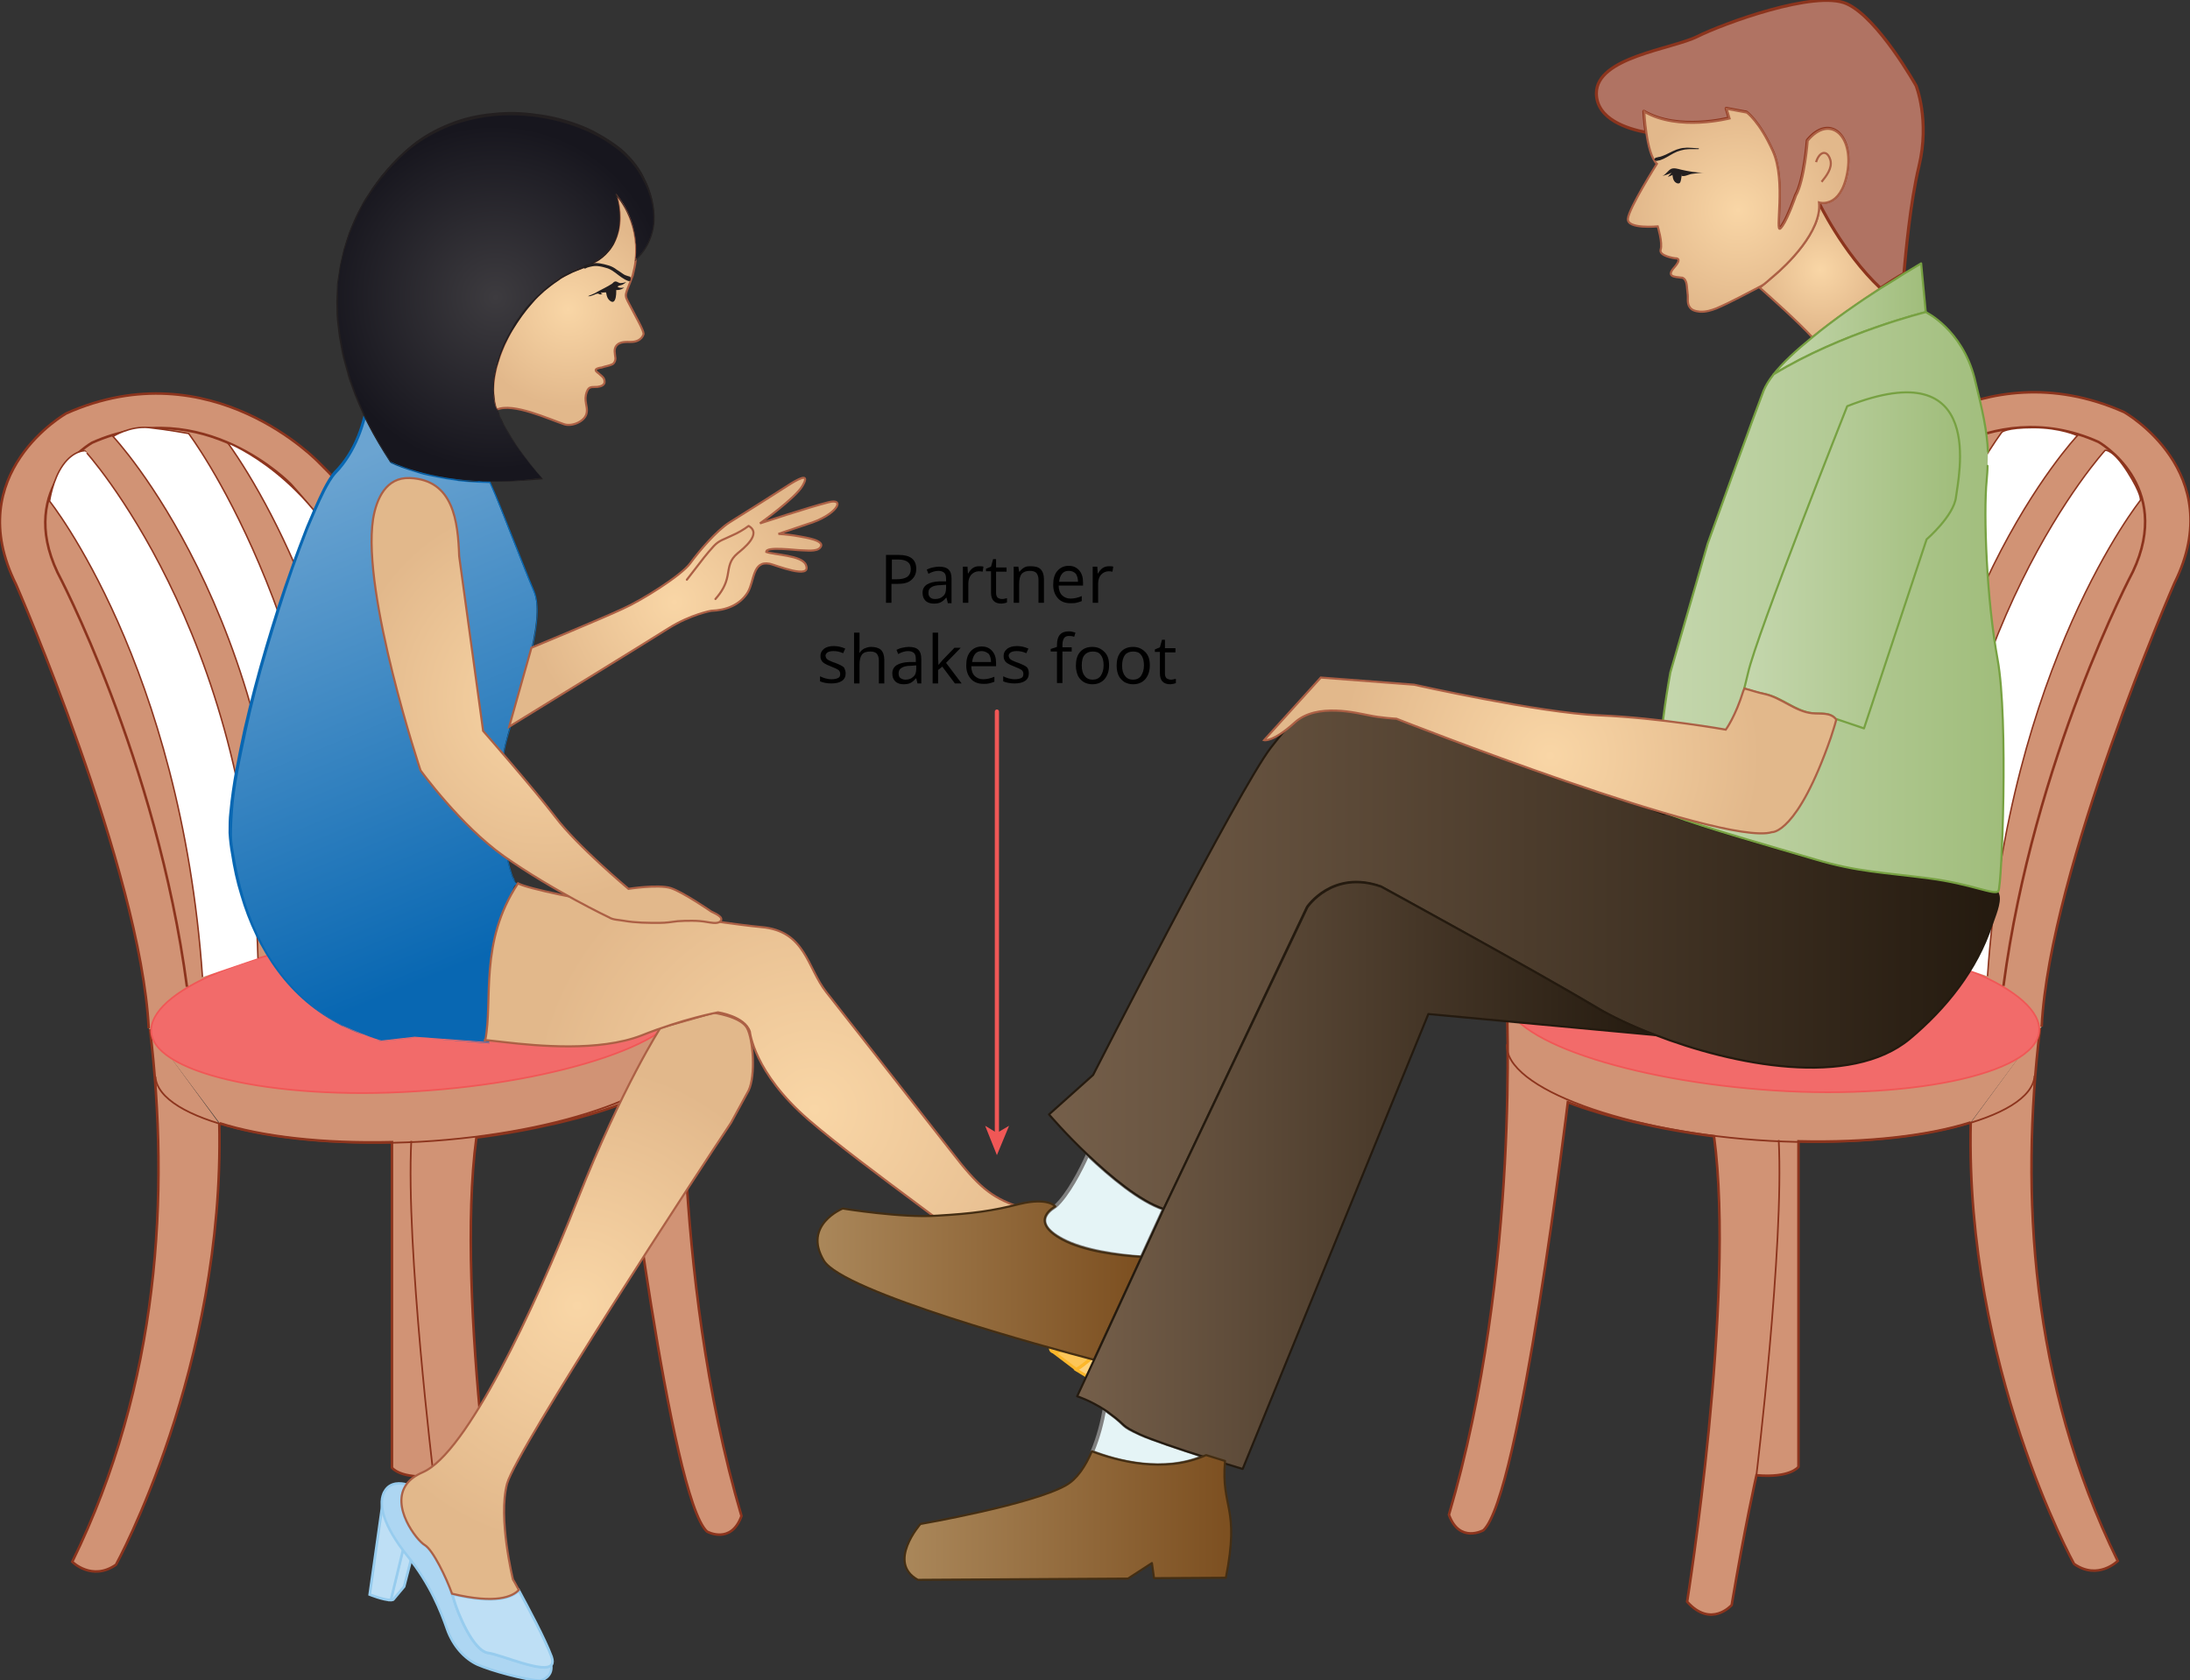 <?xml version="1.0" encoding="utf-8"?>
<!-- Generator: Adobe Illustrator 19.0.1, SVG Export Plug-In . SVG Version: 6.00 Build 0)  -->
<svg version="1.1" id="Layer_1" xmlns="http://www.w3.org/2000/svg" xmlns:xlink="http://www.w3.org/1999/xlink" x="0px" y="0px"
	 viewBox="-44 197 521.3 400" enable-background="new -44 197 521.3 400" xml:space="preserve">
<rect x="-44" y="197" width="521.3" height="400" fill="#333333" stroke="none"/>
<g id="Art">
	<g>
		<path fill="#D19375" stroke="#8C341D" stroke-width="0.6" d="M425.1,464.2c-10,3.2-24.5,4.9-41,4.5v77.5c0,0-1.9,2.7-10,2
			c0,0-2.8,12.4-5.9,30.9c0,0-4.9,5.6-10.6-0.8c0,0,11.6-72.2,6.4-110.8c-12.8-1.6-26.4-4.8-34.8-8.1c0,0-11.4,94-20.1,101.9
			c0,0-5.7,3.2-8.2-3.7c17.2-58.5,13.7-123.4,13.7-123.4c0.6-9.5,24.1-16.4,54.2-15.8c0,0-13.7-66.3,32.6-111.5
			c0,0,25.6-27.2,60.2-11.8c0,0,25.2,14.2,12,40.7c0,0-29.7,68-31.6,105.6"/>
		<path fill="#D19375" stroke="#8C341D" stroke-width="0.6" d="M441.6,441.8c-4.7,39.2-2.3,84.4,18.5,126.8c0,0-4.7,4.7-10.4,0.7
			c0,0-25.9-46.9-24.6-105"/>
		<path fill="#F26B6A" stroke="#F05756" stroke-width="0.4" d="M378.4,456.6c34.1,2.2,63.8-4.5,63-14.9
			c-0.7-9.7-26.5-20.5-60.6-22.7c-34.1-2.1-65.7,4.8-66.4,15.2C313.7,444.5,344.2,454.4,378.4,456.6z"/>
		<path fill="none" stroke="#8C341D" stroke-width="0.4" d="M314.7,445.6c-0.7,10.4,28.5,21.1,62.6,23c33,1.8,62.3-5.1,63-15.5"/>
		<path fill="none" stroke="#8C341D" stroke-width="0.6" d="M379,418.9c0,0-13.2-60.2,29.2-106.8c0,0,20.9-21.7,47.3-9.9
			c0,0,18,10.2,8.2,30.9c0,0-23.6,44.4-30.8,98.6"/>
		<path fill="#FFFFFF" stroke="#8C341D" stroke-width="0.35" d="M415.9,425c2-78.1,41.2-120.8,41.2-120.8s1.8-0.4,5.3,5.1
			s3.1,6.8,3.1,6.8s-31.3,39-36.4,113.3"/>
		<path fill="#FFFFFF" stroke="#8C341D" stroke-width="0.35" d="M409.2,423c1.5-80.2,41.3-122.3,41.3-122.3s-4-1.9-10.5-1.9
			s-7.5,1.1-7.5,1.1s-32.5,42.8-37,120.3"/>
		<path fill="none" stroke="#8C341D" stroke-width="0.35" d="M423.2,302.2c-11.9,16.7-33.9,59.1-34.6,117.4"/>
		<path fill="#D19375" stroke="#8C341D" stroke-width="0.4" d="M374.1,548.1c0,0,6.6-54.2,5.3-79.7"/>
	</g>
	<g>
		<path fill="#D19375" stroke="#8C341D" stroke-width="0.6" d="M8.3,464.4c10,3.2,24.5,4.9,41,4.5v77.5c0,0,1.9,2.7,10,2
			c0,0,2.8,12.4,5.9,31c0,0,4.9,5.6,10.6-0.8c0,0-11.6-72.2-6.4-110.8c12.8-1.6,26.4-4.8,34.8-8.1c0,0,11.4,94,20.1,101.9
			c0,0,5.7,3.2,8.2-3.7c-17.2-58.5-13.7-123.4-13.7-123.4c-0.6-9.5-24.2-16.4-54.2-15.8c0,0,13.7-66.3-32.6-111.5
			c0,0-25.6-27.2-60.2-11.8c0,0-25.2,14.2-12,40.7c0,0,29.7,68,31.6,105.7"/>
		<path fill="#D19375" stroke="#8C341D" stroke-width="0.6" d="M-8.3,442c4.7,39.2,2.3,84.4-18.5,126.8c0,0,4.7,4.7,10.4,0.7
			c0,0,25.9-46.9,24.6-105"/>
		<path fill="#F26B6A" stroke="#F05756" stroke-width="0.4" d="M55,456.8c-34.1,2.2-63.8-4.5-63-14.9c0.7-9.7,26.5-20.5,60.6-22.7
			c34.1-2.2,65.7,4.8,66.4,15.2C119.6,444.8,89.1,454.7,55,456.8z"/>
		<path fill="none" stroke="#8C341D" stroke-width="0.4" d="M118.6,445.8c0.7,10.4-28.5,21.1-62.6,23c-33,1.8-62.3-5.1-63-15.5"/>
		<path fill="none" stroke="#8C341D" stroke-width="0.6" d="M54.4,419.1c0,0,13.2-60.2-29.2-106.8c0,0-20.9-21.7-47.3-9.9
			c0,0-18,10.2-8.2,30.9c0,0,23.6,44.4,30.8,98.6"/>
		<path fill="#FFFFFF" stroke="#8C341D" stroke-width="0.35" d="M4.2,429.6C-1,355.2-32.2,316.3-32.2,316.3s0.7-5.1,3.2-8.6
			s5.2-3.4,5.2-3.4S15.4,347,17.4,425.1"/>
		<path fill="#FFFFFF" stroke="#8C341D" stroke-width="0.35" d="M24.2,423.2C22.7,343-17.1,300.9-17.1,300.9s4.1-2.6,8.6-2.1
			s9.4,1.4,9.4,1.4s32.5,42.8,37,120.3"/>
		<path fill="#FFFFFF" stroke="#8C341D" stroke-width="0.35" d="M44.8,419.7C44.1,361.5,22.1,319,10.2,302.4c0,0,20.3,7.9,30.8,33.3
			"/>
		<path fill="#D19375" stroke="#8C341D" stroke-width="0.4" d="M59.2,548.3c0,0-6.6-54.2-5.3-79.7"/>
	</g>
	<path fill="#BEDFF5" stroke="#97CCEE" stroke-width="0.628" stroke-miterlimit="10" d="M49,577.7l-0.1,0.2c0.3,0,0.5,0,0.7-0.1
		l2.6-3.1l4.7-18.3c-1-0.2-1.8-0.4-2.6-0.6L49,577.7z"/>
	<path fill="#BEDFF5" stroke="#97CCEE" stroke-width="0.628" stroke-miterlimit="10" d="M54.4,555.8c-0.2-0.1-0.5-0.1-0.7-0.2
		c-3.1-0.8-6.3-3-6.3-3l-3.4,24c0,0,3.2,1.3,5,1.3l0.1-0.2L54.4,555.8z"/>
	<g>
		<path fill="#ADD6F2" stroke="#97CCEE" stroke-width="0.591" stroke-miterlimit="10" d="M72.2,590.5c-3.6-0.5-7.3-9.6-8.2-12.8
			c-0.1-0.3-0.2-0.7-0.4-1.2c-1.3-3.7-4.4-10.4-6.5-11.6c-1.9-1.1-8.2-9.2-4.3-14.5c-1.4-0.4-3.8-0.6-5.1,1.4c-2,3-0.4,8.5,5.2,15.5
			c5.6,6.9,8.1,13.5,9.5,17.5s4.2,7.1,7.3,8.5c3.2,1.4,11.1,3.6,14.9,3.8c0,0,3.1-0.7,2.6-3.8C85.7,595.5,75.3,590.9,72.2,590.5z"/>
		<path fill="#BEDFF5" stroke="#97CCEE" stroke-width="0.628" stroke-miterlimit="10" d="M87.3,591.4c-1.6-4.3-5.7-11.9-7.8-15.8
			c-1.4,1.6-5.3,3.4-15.9,0.9c0.2,0.4,0.3,0.8,0.4,1.2c0.9,3.2,4.6,12.3,8.2,12.8c3.1,0.4,13.5,5.1,15.1,2.8
			C87.6,592.9,87.6,592.3,87.3,591.4z"/>
		
			<radialGradient id="SVGID_1_" cx="93.389" cy="288.131" r="57.525" gradientTransform="matrix(1 0 0 -1 0 796)" gradientUnits="userSpaceOnUse">
			<stop  offset="0" style="stop-color:#F9D6A6"/>
			<stop  offset="1" style="stop-color:#E2B88B"/>
		</radialGradient>
		<path fill="url(#SVGID_1_)" stroke="#AC6045" stroke-width="0.5" d="M133.8,441.7c-1.5-2.7-7.9-3.6-7.9-3.6l-12.7,3.6
			c0,0-9.1,14.1-19.6,40.6s-26.5,60.7-37,65.2c-1.8,0.8-3,1.7-3.8,2.8c-3.9,5.3,2.4,13.4,4.3,14.5c2,1.2,5.2,7.9,6.5,11.6
			c10.5,2.5,14.4,0.7,15.9-0.9c-0.8-1.5-1.4-2.5-1.4-2.5s-3.6-14.6-1.4-22.8c2.3-8.2,46-75,53.3-85.9l4.2-7.7
			C135.9,453,135.3,444.4,133.8,441.7z"/>
	</g>
	
		<radialGradient id="SVGID_2_" cx="91.252" cy="525.385" r="23.17" gradientTransform="matrix(1 0 0 -1 0 796)" gradientUnits="userSpaceOnUse">
		<stop  offset="0" style="stop-color:#F9D6A6"/>
		<stop  offset="1" style="stop-color:#E2B88B"/>
	</radialGradient>
	<path fill="url(#SVGID_2_)" stroke="#AC6045" stroke-width="0.5" stroke-linecap="round" stroke-linejoin="round" d="M102.6,243.2
		c0,0,4.9,13.1-8.2,17.6c-13.1,4.4-22.1,21.3-20.9,30.8c0.3,2.6,0.8,2.9,0.8,2.9c3.8-1.7,12.4,2.3,16,3.5c1.8,0.6,4.8-0.6,5.3-2.5
		c0.3-1.1-0.1-2-0.2-3.1c-0.1-0.9,0.1-1.9,0.5-2.6c0.5-0.9,1.4-0.6,2.3-0.7c0.8-0.1,1.8-0.4,1.7-1.3c0-1-0.9-1.4-1.5-2
		c-0.3-0.2-0.8-0.6-0.5-0.9c0.2-0.2,1-0.4,1.3-0.4c0.8-0.3,1.8-0.4,2.6-0.8c0.5-0.3,0.7-0.9,0.7-1.4c-0.1-1.1-0.5-2.2,0.3-3.1
		c0.8-0.9,2.3-0.8,3.4-0.8c2.6,0,3-1.9,3-1.9c0-0.9-1.7-3.8-3.3-6.9c-1.5-2.8-1.1-2,0.7-7c0.3-1.3,0.6-2.4,0.7-3.6
		C108.4,249.1,102.6,243.2,102.6,243.2z"/>
	<path fill="#231F20" d="M100.7,266.6c-0.6,0-1.1,0-1.7,0.1c0.1,0.2,0.3,0.3,0.5,0.4c-0.1-0.1-0.5,0-0.6,0c-0.2,0-0.4-0.2-0.6-0.2
		c-0.4,0-0.8,0.3-1.2,0.4c-0.2,0.1-0.4,0.1-0.6,0.2c-0.1,0-0.6,0-0.6,0.1c0.2-0.2,0.5-0.3,0.8-0.4c0.3-0.1,0.6-0.3,0.9-0.4
		c0.2-0.1,0.5-0.3,0.7-0.4c1.1-0.6,2.2-1.1,3.3-1.8c0.2-0.1,0.4-0.4,0.6-0.5c0.5-0.3,0.9,0.2,1.4,0.3c0.5,0,1.1-0.1,1.5-0.3
		c-0.3,0.3-0.6,0.5-1,0.7c-0.3,0.1-0.8,0.2-1.1,0.4c0.2,0.4,1.2,0.4,1.6,0.2c-0.7,0.8-2.4,0.8-3.3,0.4c0.3,0.3,0.8,0.6,1.2,0.6
		C101.7,266.4,101.2,266.6,100.7,266.6z"/>
	<path fill="#231F20" d="M102.6,265.4c0.2,0.7,0.2,4.5-1.4,3.2c-0.8-0.6-0.9-1.7-1-2.6C100.2,265.9,102.3,264.2,102.6,265.4z"/>
	<g>
		
			<linearGradient id="SVGID_3_" gradientUnits="userSpaceOnUse" x1="23.093" y1="482.567" x2="69.534" y2="370.708" gradientTransform="matrix(1 0 0 -1 0 796)">
			<stop  offset="3.682700e-004" style="stop-color:#6BA4D1"/>
			<stop  offset="1" style="stop-color:#0867B2"/>
		</linearGradient>
		<path fill="url(#SVGID_3_)" d="M79.2,407.4c-0.2-0.1-0.4-0.2-0.5-0.3c-2.4-2.4-5.2-22.2-2.4-33.2C79,363,86,344.7,83,337.7
			c-2.3-5.2-7.6-19.3-10.5-26.1c-14.7-0.2-23.6-4.7-23.6-4.7c-2.4-3.7-4.5-7.3-6.2-10.9c-1,3.9-3,9.1-6.9,13.1
			c-7.3,7.6-27.4,71.2-24.9,88.8c2.4,17.6,9.7,34.4,26.5,43.2c7.6,3.3,9.4,3.6,9.4,3.6l7.9-0.9c0,0,17.6,1.3,17.7,1.3
			c1.4-7,8.2-14.3,11.4-23.6C84.9,418.2,74.8,409.1,79.2,407.4z"/>
		<path fill="#0867B2" d="M79.2,407.4c-0.5-0.2-0.8-0.7-1-1.1c-0.2-0.5-0.4-1-0.6-1.4c-0.3-1-0.6-2-0.8-3c-0.5-2-0.8-4.1-1-6.1
			c-0.5-4.1-0.8-8.3-0.6-12.4c0.1-2.1,0.2-4.2,0.5-6.2c0.3-2.1,0.8-4.1,1.4-6.1l3.5-12c1.1-4,2.2-8,2.8-12.1c0.3-2,0.5-4.1,0.3-6.2
			c-0.1-1-0.3-2-0.7-2.9c-0.4-1-0.8-1.9-1.2-2.9l-4.6-11.6c-1.5-3.9-3-7.7-4.7-11.5l0.2,0.1c-1,0-2-0.1-3-0.1c-1-0.1-2-0.1-3-0.2
			c-1-0.1-2-0.2-3-0.4c-1-0.1-2-0.3-3-0.5c-1-0.2-2-0.4-3-0.6c-1-0.2-2-0.5-2.9-0.8c-1.9-0.6-3.8-1.2-5.7-2.1l0,0
			c-2.3-3.5-4.4-7.2-6.2-10.9h0.2c-0.8,3.2-2.1,6.4-3.9,9.3c-0.9,1.4-1.9,2.8-3.1,4c-1.1,1.2-1.9,2.7-2.7,4.2
			c-1.5,3-2.8,6.1-4.1,9.2c-1.2,3.1-2.4,6.3-3.5,9.4c-2.2,6.3-4.2,12.7-6.1,19.1s-3.6,12.9-5,19.4c-0.7,3.3-1.4,6.5-2,9.8
			c-0.6,3.3-1.1,6.6-1.3,9.9c-0.1,1.7-0.2,3.3-0.2,5c0,1.7,0.3,3.3,0.6,5c0.5,3.3,1.3,6.6,2.2,9.8c1.9,6.4,4.7,12.6,8.7,17.9
			c2,2.7,4.3,5.1,6.8,7.3c2.5,2.2,5.3,4,8.2,5.6l0,0c1.5,0.7,3.1,1.3,4.6,2c0.8,0.3,1.6,0.6,2.4,0.9l1.2,0.4
			c0.4,0.1,0.8,0.3,1.2,0.3H47l7.9-0.9l0,0l17.6,1.4l-0.1,0.1l0.3-1.3l0.4-1.3c0.3-0.8,0.7-1.7,1-2.5c0.8-1.6,1.6-3.1,2.5-4.7
			c1.8-3.1,3.6-6.1,5.2-9.3c0.4-0.8,0.7-1.6,1.1-2.4c0.3-0.8,0.7-1.7,0.9-2.5c0.1-0.9-0.2-1.7-0.6-2.5s-0.8-1.6-1.3-2.3
			c-0.9-1.5-1.9-3-2.8-4.5c-0.4-0.8-0.8-1.6-1-2.5c-0.1-0.4-0.1-0.9,0.1-1.3C78.4,407.8,78.8,407.5,79.2,407.4z M79.2,407.4
			c-0.4,0.2-0.8,0.4-1,0.8c-0.2,0.4-0.2,0.9-0.1,1.3c0.2,0.9,0.6,1.7,1,2.4c0.9,1.5,1.9,3,2.8,4.5c0.5,0.8,0.9,1.5,1.3,2.3
			c0.4,0.8,0.7,1.7,0.6,2.6c-0.3,0.9-0.6,1.7-0.9,2.5c-0.3,0.8-0.7,1.6-1.1,2.4c-1.5,3.2-3.4,6.2-5.1,9.3c-0.9,1.5-1.7,3.1-2.5,4.7
			c-0.4,0.8-0.7,1.6-1,2.4l-0.4,1.3l-0.3,1.3l0,0c0,0.1-0.1,0.1-0.1,0.1L54.7,444l0,0l-7.9,0.9l0,0l0,0c-0.4-0.1-0.8-0.2-1.2-0.4
			l-1.2-0.4c-0.8-0.3-1.6-0.6-2.4-0.9c-1.6-0.6-3.1-1.3-4.7-2l0,0c-3-1.6-5.8-3.4-8.4-5.6c-2.6-2.2-4.9-4.7-6.9-7.4
			c-4-5.4-6.9-11.6-8.8-18.1c-1-3.2-1.7-6.5-2.2-9.8c-0.3-1.6-0.5-3.3-0.6-5c0-1.7,0-3.4,0.2-5c0.3-3.3,0.8-6.7,1.4-10
			c0.6-3.3,1.3-6.6,2-9.9c1.5-6.5,3.2-13,5.1-19.4c1.9-6.4,3.9-12.8,6.2-19.1c1.1-3.2,2.3-6.3,3.5-9.4c1.3-3.1,2.6-6.2,4.1-9.2
			c0.8-1.5,1.6-3,2.7-4.2c1.2-1.2,2.2-2.5,3.1-3.9c1.8-2.8,3-6,3.8-9.2l0.1-0.1c0,0,0,0,0.1,0c1.8,3.8,3.9,7.4,6.2,10.9l0,0
			c1.8,0.8,3.7,1.5,5.7,2.1c1,0.3,1.9,0.5,2.9,0.8c1,0.2,2,0.4,3,0.6s2,0.4,3,0.5s2,0.3,3,0.4c1,0.1,2,0.2,3,0.2c1,0.1,2,0.1,3,0.1
			c0.1,0,0.1,0,0.2,0.1c1.7,3.8,3.2,7.7,4.7,11.5l4.6,11.6l1.2,2.9c0.4,1,0.6,2,0.7,3.1c0.2,2.1,0,4.2-0.3,6.3
			c-0.6,4.1-1.7,8.2-2.8,12.1l-3.5,12c-0.6,2-1.1,4-1.4,6s-0.5,4.1-0.5,6.2c-0.1,4.1,0.1,8.3,0.6,12.4c0.2,2.1,0.5,4.1,1,6.1
			c0.2,1,0.5,2,0.8,3c0.2,0.5,0.3,1,0.6,1.4C78.5,406.7,78.7,407.2,79.2,407.4C79.3,407.4,79.3,407.4,79.2,407.4
			C79.3,407.4,79.2,407.4,79.2,407.4z"/>
	</g>
	<g>
		<path fill="#FCB72B" stroke="#FCB72B" stroke-width="0.691" stroke-miterlimit="10" d="M235.7,531.5l0.2,0.1
			c0.1-0.2,0.1-0.5,0.2-0.7l-1.8-3.6l-14.9-11.6c-0.6,0.8-1.1,1.5-1.6,2.1L235.7,531.5z"/>
		<path fill="#FDD27C" stroke="#FCB72B" stroke-width="0.691" stroke-miterlimit="10" d="M217.8,518c-0.1,0.2-0.3,0.4-0.4,0.5
			c-1.9,2.6-5.2,4.6-5.2,4.6l20.6,12.6c0,0,2.5-2.4,3.2-4.1l-0.2-0.1L217.8,518z"/>
		<path fill="#FDC658" stroke="#FCB72B" stroke-width="0.691" stroke-miterlimit="10" d="M245.8,481.2c0.9,1-0.3,3.8-3.3,8.1
			c-2,6.9-11.6,13.5-16.9,14.4c-6.4,1.2-14,14.9-18.4,15.1c-0.4,0-0.7,0-0.8-0.2l0,0l5.8,4.4c0,0,3.3-2,5.2-4.6
			c0.1-0.2,0.3-0.4,0.4-0.5c0.5-0.6,1-1.3,1.6-2.1c2.2-2.8,5.1-6.3,8-7.5c3.9-1.6,19.7-11,22.4-22
			C249.8,486.3,249.3,482,245.8,481.2z"/>
		<path fill="#FDC658" stroke="#FCB72B" stroke-width="0.691" stroke-miterlimit="10" d="M225.6,503.8c5.3-0.9,15-7.6,16.9-14.4
			c-0.7,1-1.4,2-2.3,3.1c-5.6,7.4-10.9,8.3-14.6,8.8c-0.8,0.1-1.5,0.2-2.2,0.3c-3.6,0.7-9.6,7-12.8,10.7c-1.1,1.2-2.3,2-3.4,2.5
			c-1,1.8-1.6,3.4-0.8,3.9c0.2,0.1,0.5,0.2,0.8,0.2C211.7,518.7,219.2,504.9,225.6,503.8z"/>
		
			<radialGradient id="SVGID_4_" cx="149.861" cy="334.812" r="67.336" gradientTransform="matrix(1 0 0 -1 0 796)" gradientUnits="userSpaceOnUse">
			<stop  offset="0" style="stop-color:#F9D6A6"/>
			<stop  offset="1" style="stop-color:#E2B88B"/>
		</radialGradient>
		<path fill="url(#SVGID_4_)" stroke="#AC6045" stroke-width="0.5" d="M195.4,500.1c1.1,1.3,1.8,2.7,2.1,3.9
			c1.1,4.6,1.8,7.1,3.9,9.4c1.4,1.6,3.6,2.1,5.8,1.3c1.1-0.4,2.3-1.2,3.4-2.5c3.3-3.7,9.2-10.1,12.8-10.7c0.6-0.1,1.4-0.2,2.2-0.3
			c3.7-8.4,2.9-13.9,2.1-16.4c-2.2,0.1-4.9,0.1-8.4,0c-13.7-0.3-14.1,2.3-21.3-0.7l0.2,0.1c-6.3-2.2-9.4-4.8-15.7-13
			c-6.4-8.2-29.8-38-29.8-38c-4.6-5.8-4.9-14.6-15.5-15.5c-10.2-0.9-52.6-7.7-57.9-10.4c-9.3,14-5.9,27.8-7.8,37.4
			c0.5,0-2.3-0.4,4.6,0.4c7.9,0.9,22.5,2.3,32.6-1.6c10-4,18.2-5.5,18.2-5.5s6.4,0.9,7.6,4.6c0,0,0.9,9.7,14,21
			S189.3,494,195.4,500.1"/>
		<path fill="#FDD27C" stroke="#FCB72B" stroke-width="0.691" stroke-miterlimit="10" d="M225.6,501.2c3.7-0.5,9-1.3,14.6-8.8
			c0.8-1.1,1.6-2.2,2.3-3.1c3-4.3,4.2-7.1,3.3-8.1c-0.5-0.6-1.8-0.6-3.9,0.2c-5,1.8-5.9,3.1-14.2,3.4
			C228.6,487.4,229.3,492.8,225.6,501.2z"/>
	</g>
	<g>
		
			<radialGradient id="SVGID_5_" cx="73.959" cy="528.255" r="40.923" gradientTransform="matrix(1 0 0 -1 0 796)" gradientUnits="userSpaceOnUse">
			<stop  offset="0" style="stop-color:#3D3B3F"/>
			<stop  offset="1" style="stop-color:#17161E"/>
		</radialGradient>
		<path fill="url(#SVGID_5_)" d="M72.5,311.6c3.8,0.1,8-0.2,12.5-0.8c0,0-8.7-9.6-10.7-16.4c0,0-0.5-0.2-0.8-2.9
			c-1.3-9.5,7.8-26.3,20.9-30.8c13.1-4.4,8.2-17.6,8.2-17.6s5.8,5.9,4.7,15.6c2.2-2,7.8-8.7,1.5-20.3c-7.8-14-38.4-21.6-56.4-5.4
			c-15.8,14.2-22,37.1-9.6,63c1.7,3.6,3.8,7.2,6.2,10.9C49,306.9,57.8,311.4,72.5,311.6z"/>
		<g>
			<path fill="#231F20" d="M72.5,311.6c4.2,0,8.3-0.2,12.5-0.9v0.1c-2.2-2.5-4.2-5-6.1-7.7c-0.9-1.4-1.8-2.7-2.6-4.2
				c-0.2-0.4-0.4-0.7-0.6-1.1c-0.2-0.4-0.4-0.7-0.5-1.1c-0.2-0.4-0.3-0.8-0.5-1.1l-0.4-1.2l0.1,0.1c-0.3-0.3-0.4-0.6-0.5-1
				c-0.1-0.3-0.2-0.7-0.2-1c-0.1-0.3-0.1-0.7-0.2-1l-0.1-1c-0.1-0.7,0-1.3,0-2c0-0.7,0.1-1.3,0.2-2l0.2-1l0.2-1
				c0.2-0.7,0.3-1.3,0.5-1.9c0.4-1.3,0.9-2.5,1.4-3.8c0.6-1.2,1.2-2.4,1.9-3.6c0.6-1.2,1.4-2.3,2.2-3.4c0.8-1.1,1.6-2.2,2.6-3.1
				c0.9-1,1.9-1.9,2.9-2.8s2.1-1.7,3.2-2.4l0.8-0.6c0.3-0.2,0.6-0.3,0.9-0.5c0.6-0.3,1.2-0.7,1.8-0.9l3.7-1.5
				c0.6-0.2,1.2-0.6,1.8-0.9c0.3-0.2,0.6-0.3,0.8-0.5l0.8-0.6c0.5-0.4,1-0.9,1.4-1.4c0.5-0.5,0.8-1.1,1.1-1.6
				c0.3-0.6,0.6-1.2,0.8-1.8c0.2-0.6,0.4-1.3,0.5-1.9c0.3-1.3,0.2-2.6,0.1-4c-0.1-1.3-0.4-2.6-0.8-3.9l0,0c0-0.1,0-0.2,0.1-0.2
				s0.1,0,0.1,0c1,1.1,1.7,2.2,2.4,3.5c0.3,0.6,0.6,1.3,0.9,1.9c0.3,0.7,0.5,1.3,0.7,2c0.1,0.3,0.2,0.7,0.3,1c0.1,0.3,0.2,0.7,0.2,1
				c0.1,0.7,0.2,1.4,0.3,2.1c0,0.4,0.1,0.7,0.1,1.1v1.1c0,0.4,0,0.7-0.1,1.1l-0.1,1.1l-0.2-0.1c2.5-2.3,4.2-5.7,4.4-9.1
				c0.1-1.7-0.1-3.5-0.5-5.1c-0.5-1.7-1-3.3-1.9-4.8c-1.5-3.2-3.9-5.8-6.6-7.8c-1.4-1-2.8-2-4.4-2.8c-1.5-0.8-3.1-1.5-4.7-2.1
				c-3.2-1.2-6.6-2-10.1-2.5c-3.4-0.4-6.9-0.5-10.3-0.1s-6.8,1.2-10,2.4c-3.2,1.3-6.3,3-9,5.1c-2.7,2.2-5.1,4.7-7.3,7.4
				c-1,1.4-2.1,2.7-3,4.2c-0.4,0.7-0.9,1.4-1.4,2.2l-1,2c-0.4,0.8-0.7,1.6-1.1,2.4c-0.3,0.8-0.7,1.6-1,2.4l-0.8,2.5
				c-0.1,0.4-0.3,0.8-0.4,1.2l-0.3,1.3l-0.6,2.5l-0.4,2.6l-0.2,1.3c-0.1,0.4-0.1,0.9-0.1,1.3l0.1,2.5c-0.1,0.9,0,1.7,0,2.6
				s0,1.7,0.1,2.6l0.3,2.6c0.1,0.9,0.2,1.7,0.4,2.6c0.3,1.7,0.6,3.4,1.1,5.1l0.7,2.5c0.2,0.8,0.5,1.6,0.8,2.5l0.9,2.5
				c0.3,0.8,0.7,1.6,1,2.4c0.7,1.6,1.3,3.2,2.1,4.7c1.6,3.1,3.3,6.1,5.2,9l0,0c1.8,0.9,3.7,1.5,5.6,2.1c1,0.3,1.9,0.6,2.9,0.8
				c1,0.2,2,0.4,3,0.6c1,0.2,2,0.4,3,0.5c1,0.2,2,0.3,3,0.4c1,0.1,2,0.2,3,0.2C70.5,311.5,71.5,311.6,72.5,311.6z M72.5,311.7
				c-1,0-2,0-3-0.1s-2-0.1-3-0.2s-2-0.2-3-0.3s-2-0.3-3-0.5c-1-0.2-2-0.4-3-0.6s-2-0.5-2.9-0.8c-1.9-0.6-3.9-1.2-5.7-2.1l0,0
				c-1.9-2.9-3.7-5.9-5.3-9c-0.8-1.5-1.5-3.1-2.2-4.7c-0.3-0.8-0.7-1.6-1-2.4l-0.9-2.5c-0.3-0.8-0.6-1.6-0.8-2.5l-0.7-2.5
				c-0.5-1.7-0.8-3.4-1.1-5.1c-0.2-0.9-0.3-1.7-0.4-2.6l-0.3-2.6c-0.1-0.9-0.1-1.7-0.1-2.6s-0.1-1.7,0-2.6l0.1-2.6
				c0-0.4,0-0.9,0.1-1.3l0.2-1.3l0.4-2.6l0.6-2.6l0.3-1.3c0.1-0.4,0.3-0.8,0.4-1.3l0.8-2.5c0.3-0.8,0.7-1.6,1-2.4s0.7-1.6,1.1-2.4
				l1.2-2.3c0.4-0.8,0.9-1.5,1.4-2.2c0.9-1.5,2-2.9,3-4.3c2.2-2.7,4.6-5.2,7.3-7.4c2.7-2.2,5.8-3.9,9.1-5.2
				c3.2-1.3,6.7-2.1,10.2-2.4c3.5-0.4,7-0.3,10.4,0.2c3.5,0.4,6.9,1.3,10.1,2.5c1.6,0.6,3.2,1.3,4.7,2.2c1.5,0.8,3,1.8,4.4,2.8
				s2.7,2.3,3.8,3.6c1.1,1.3,2.1,2.8,2.8,4.4c0.8,1.5,1.4,3.2,1.8,4.9c0.4,1.7,0.6,3.4,0.5,5.2c-0.2,3.5-1.8,6.9-4.4,9.2h-0.1v-0.1
				l0.1-1c0-0.3,0.1-0.7,0-1v-1c0-0.3,0-0.7-0.1-1c0-0.7-0.2-1.4-0.3-2.1c0-0.3-0.2-0.7-0.2-1c-0.1-0.3-0.2-0.7-0.3-1
				c-0.2-0.7-0.4-1.3-0.7-2c-0.3-0.6-0.6-1.3-0.9-1.9c-0.7-1.2-1.4-2.4-2.4-3.4l0.2-0.1c0.4,1.3,0.7,2.6,0.8,4
				c0.1,1.3,0.1,2.7-0.1,4c-0.1,0.7-0.3,1.3-0.5,2c-0.2,0.6-0.5,1.3-0.8,1.9c-0.4,0.6-0.7,1.2-1.2,1.7c-0.4,0.5-0.9,1-1.4,1.4
				l-0.8,0.6c-0.3,0.2-0.6,0.4-0.9,0.5c-0.6,0.3-1.2,0.7-1.8,1l-3.7,1.5c-0.6,0.3-1.2,0.6-1.8,0.9c-0.3,0.2-0.6,0.3-0.9,0.5
				l-0.8,0.6c-1.1,0.7-2.2,1.6-3.2,2.4c-1,0.9-2,1.8-2.8,2.8c-0.9,1-1.7,2-2.5,3.1s-1.5,2.2-2.2,3.3c-0.7,1.1-1.3,2.3-1.9,3.5
				c-0.5,1.2-1.1,2.5-1.4,3.7c-0.2,0.6-0.4,1.3-0.6,1.9l-0.2,1l-0.2,1c-0.1,0.7-0.2,1.3-0.2,2c0,0.7-0.1,1.3,0,2l0.1,1
				c0,0.3,0.1,0.7,0.1,1c0.1,0.3,0.1,0.7,0.2,1c0.1,0.3,0.2,0.7,0.4,0.8l0.1,0.1l0,0l0.4,1.2c0.1,0.4,0.3,0.8,0.5,1.1
				c0.2,0.4,0.3,0.7,0.5,1.1c0.2,0.4,0.4,0.7,0.6,1.1c0.8,1.4,1.7,2.8,2.6,4.2c1.9,2.7,3.9,5.3,6.1,7.8v0.1l0,0
				C80.9,311.5,76.7,311.7,72.5,311.7z"/>
		</g>
	</g>
	
		<radialGradient id="SVGID_6_" cx="86.075" cy="432.241" r="47.683" gradientTransform="matrix(1 0 0 -1 0 796)" gradientUnits="userSpaceOnUse">
		<stop  offset="0" style="stop-color:#F9D6A6"/>
		<stop  offset="1" style="stop-color:#E2B88B"/>
	</radialGradient>
	<path fill="url(#SVGID_6_)" stroke="#AC6045" stroke-width="0.5" d="M105.6,408.6c0,0,7-1.1,10-0.2c2.9,0.9,9.7,5.6,9.7,5.6
		c0.5,0.3,3.3,1.3,2.1,2.4c-0.7,0.6-2.4,0.2-3.1,0.1c-1.1-0.2-2.3-0.3-3.5-0.3s-2.3,0-3.5,0.1c-1.5,0.2-2.8,0.4-4.3,0.4
		c-2.9,0-5.6,0-8.5-0.5c-1-0.2-2.6-0.2-3.5-0.8c0,0-13.3-6.3-25.1-14.6c-10.4-7.4-19.8-20.4-19.8-20.4s-14-42-11.3-59.8
		c0.8-4.9,3.1-10,8.7-9.8c10.5,0.4,11.5,10.4,11.8,18.6L71,371c0,0,12,13.7,17.2,20.5C93.4,398.4,105.6,408.6,105.6,408.6z"/>
	<g>
		
			<radialGradient id="SVGID_7_" cx="116.535" cy="455.625" r="34.636" gradientTransform="matrix(1 0 0 -1 0 796)" gradientUnits="userSpaceOnUse">
			<stop  offset="0" style="stop-color:#F9D6A6"/>
			<stop  offset="1" style="stop-color:#E2B88B"/>
		</radialGradient>
		<path fill="url(#SVGID_7_)" stroke="#AC6045" stroke-width="0.5" d="M82.5,351.2c0,0,17.6-7.3,21.8-9.3c4.3-1.9,13.9-7.9,16-10.8
			c2.1-2.9,6.2-7.7,9.3-9.7c3.1-1.9,12.2-7.7,14.7-9.3c2.5-1.5,4.4-2.3,2.7,0.6s-10.1,8.9-10.1,8.9s11.8-3.9,16.2-5
			c4.4-1.2,2.1,3.1-5,5.2l-6.8,2.3c1.7,0.1,3.4,0.3,5,0.6c0.9,0.2,6.5,0.9,4.9,2.7c-0.9,1-3.4,0.6-4.5,0.6c-1.3,0-8.4-1-8.3,0.4
			c2,0.7,8.4,0.8,9.4,3c1.7,3.8-7.5,0-8.6-0.2c-4.1-0.8-3.6,4.1-5.2,6.8c-1.9,3.1-5.3,4.3-8.7,4.4c0,0-5,0.9-10.2,4.2
			c-5.2,3.3-37.9,23.4-37.9,23.4L82.5,351.2z"/>
		<path fill="none" stroke="#AC6045" stroke-width="0.5" stroke-linecap="round" stroke-linejoin="round" d="M119.5,335
			c1.3-1.7,2.8-3.6,4.1-5.3c0.7-0.9,1.5-1.8,2.3-2.7c1.3-1.4,2.5-1.6,4.3-2.5c1.4-0.6,2.8-1.4,4-2.3c3.3,1.9-1.4,5.5-2.6,6.5
			c-1.9,1.6-2,3-2.4,5.3c-0.4,2.2-1.4,3.9-2.9,5.6"/>
	</g>
	<g>
		<path fill="#231F20" d="M105.6,263.9c0,0-0.1,0-0.5-0.2c-0.3-0.1-0.7-0.4-1.2-0.7c-0.9-0.6-1.9-1.6-3.2-2.1
			c-0.7-0.2-1.3-0.4-2-0.5c-0.6-0.1-1.2-0.1-1.7,0c-0.5,0.1-0.9,0.2-1.2,0.3s-0.4,0.2-0.4,0.2c-0.2,0.1-0.4,0-0.5-0.2s0-0.4,0.2-0.5
			l0,0c0,0,0.2-0.1,0.5-0.2c0.3-0.1,0.8-0.2,1.3-0.3c0.6-0.1,1.2-0.1,1.9,0s1.4,0.3,2.1,0.5c0.7,0.2,1.4,0.6,1.9,1
			c0.6,0.4,1.1,0.7,1.5,1s0.8,0.4,1.1,0.5c0.2,0.1,0.5,0.1,0.4,0.1c0.3,0.1,0.4,0.4,0.3,0.6C106.2,263.8,105.9,264,105.6,263.9z"/>
	</g>
	<g>
		<g>
			<g>
				
					<radialGradient id="SVGID_8_" cx="389.3" cy="534.788" r="15.227" gradientTransform="matrix(1 0 0 -1 0 796)" gradientUnits="userSpaceOnUse">
					<stop  offset="0" style="stop-color:#F9D6A6"/>
					<stop  offset="1" style="stop-color:#E2B88B"/>
				</radialGradient>
				<path fill="url(#SVGID_8_)" stroke="#AC6045" stroke-width="0.5" d="M387.4,277.3c5.3-4.3,11.3-8.4,16.3-11.7
					c-9.1-8.6-14.7-20.4-14.7-20.4c0.7,6.9-7.8,15-10.8,17.5c-1,0.8-2.1,1.8-3.3,2.8C377.5,267.8,383.9,273.5,387.4,277.3z"/>
				
					<path fill="#B07363" stroke="#8C341D" stroke-width="0.729" stroke-linecap="round" stroke-linejoin="round" stroke-miterlimit="10" d="
					M367.6,225.1l-0.7-2.3l4.8,0.9c0,0,3,2.1,6.2,9.2c3.2,7.1,0.5,19.6,1.8,18.4c0.2-0.1,0.3-0.4,0.5-0.6c1.4-2,3.2-7.2,3.2-7.2
					c2.1-3.7,2.8-13.1,2.8-13.1c5.3-6.4,11-1.2,9.4,7.6c-1.6,8.7-6.7,7.1-6.7,7.1s5.6,11.9,14.7,20.5c2.1-1.4,4-2.6,5.6-3.5
					c0.4-4.5,1.5-16.9,3.6-25.6c2.6-10.9-0.7-19.1-0.7-19.1s-9-16.1-16.5-19.5c-7.5-3.4-29.6,4.8-35.6,7.8s-24,4.9-24,13.5
					c0,6.2,7.5,8.5,11.8,9.3c-0.4-2.7-0.5-5-0.5-5C355.4,228.3,367.6,225.1,367.6,225.1z"/>
				
					<radialGradient id="SVGID_9_" cx="369.735" cy="548.942" r="25.22" gradientTransform="matrix(1 0 0 -1 0 796)" gradientUnits="userSpaceOnUse">
					<stop  offset="0" style="stop-color:#F9D6A6"/>
					<stop  offset="1" style="stop-color:#E2B88B"/>
				</radialGradient>
				<path fill="url(#SVGID_9_)" stroke="#AC6045" stroke-width="0.5" d="M357.7,266.8c0.2,1.1-0.2,2.3,0.5,3.3
					c0.5,0.8,1.5,1,2.4,1.1c1.4,0.1,2.7-0.3,4-0.8c3.5-1.5,7.1-3.5,10.6-5.3c1.1-0.6,2-1.6,3-2.4c3-2.5,11.5-10.6,10.8-17.5
					c0,0,5.1,1.6,6.7-7.1c1.6-8.7-4.1-14-9.4-7.6c0,0-0.7,9.4-2.8,13.1c0,0-1.8,5.2-3.2,7.2c-0.2,0.3-0.4,0.5-0.5,0.6
					c-1.4,1.2,1.4-11.3-1.8-18.4c-3.2-7.1-6.2-9.2-6.2-9.2l-4.8-0.9l0.7,2.3c0,0-12.2,3.2-20.3-1.6c0,0,0.1,2.3,0.5,5
					c0.4,2.9,1.2,6.2,2.5,7.4c0,0-6.7,10.6-6.9,13.1c-0.2,2.5,7.1,1.8,7.1,1.8s1.2,3.9,0.7,5.5c-0.5,1.6,3.5,2.1,3.5,2.1
					s1.8-0.2-0.2,2.1c-2.1,2.3,0,2.3,1.6,2.5c0.1,0,0.1,0,0.2,0C357.7,263.5,357.5,265.5,357.7,266.8z"/>
				
					<linearGradient id="SVGID_10_" gradientUnits="userSpaceOnUse" x1="378.2" y1="523.1" x2="414.4" y2="523.1" gradientTransform="matrix(1 0 0 -1 0 796)">
					<stop  offset="0" style="stop-color:#C5D7AE"/>
					<stop  offset="1" style="stop-color:#A0BD7B"/>
				</linearGradient>
				
					<path fill="url(#SVGID_10_)" stroke="#77A142" stroke-width="0.5" stroke-linecap="round" stroke-linejoin="round" stroke-miterlimit="10" d="
					M387.4,277.3c-3.7,3-7,6-9.2,8.8c16.2-9.9,36.2-14.8,36.2-14.8l-1.1-11.6c0,0-1.5,0.9-4,2.4c-1.5,1-3.5,2.2-5.6,3.5
					C398.7,268.8,392.6,273,387.4,277.3z"/>
				<g>
					<g>
						<path fill="#231F20" d="M350.3,234.5c0,0,0.2,0,0.4-0.1c0.2,0,0.6-0.1,1.1-0.3c0.9-0.3,2-1,3.3-1.5c0.6-0.2,1.3-0.4,1.9-0.4
							c0.6-0.1,1.2,0,1.7,0c1,0.1,1.6,0.1,1.6,0.1s0.1,0,0.1,0.1c0,0,0,0.1-0.1,0.1c0,0-0.7,0-1.6,0c-0.5,0-1.1,0-1.7,0.1
							c-0.6,0.1-1.2,0.3-1.8,0.5c-1.2,0.5-2.3,1.3-3.2,1.7c-0.5,0.2-0.9,0.4-1.2,0.4c-0.3,0.1-0.5,0.1-0.5,0.1
							c-0.2,0-0.4-0.1-0.5-0.4C349.9,234.7,350.1,234.5,350.3,234.5z"/>
					</g>
					<path fill="#231F20" d="M361.5,238.1c-1.9,0-3.5-0.3-5.3-0.7c-0.8-0.2-1.7-0.5-2.4-0.2c-0.8,0.4-1.2,1.3-2.1,1.7
						c0.7-0.2,1.5-0.4,2.2-0.8c-0.3,0.3-0.6,0.7-0.9,1c0.7-0.2,1.4-0.6,2-0.8c-0.1,0.2-0.1,0.4-0.2,0.6c0.6,0.1,1.1-0.2,1.6-0.4
						c-0.1,0.1-0.1,0.2-0.2,0.3c0.6,0.4,1.8-0.3,2.5-0.4c0.8-0.1,1.6-0.2,2.4-0.3"/>
					<path fill="#231F20" d="M354.1,238.2c0,0.7,0.1,1.6,0.6,2.1c0.4,0.4,1.1,0.6,1.3,0c0.2-0.5,0.2-1.1,0.3-1.5
						c0.1-0.5,0-0.9-0.6-1C355.2,237.7,354.5,237.9,354.1,238.2"/>
				</g>
				<path fill="none" stroke="#AC6045" stroke-width="0.5" d="M388.3,235.6c0.2-0.8,0.9-2.2,1.9-2.2c0.8,0,1.3,1,1.5,1.7
					c0.5,2-1,3.8-2.1,5.2"/>
				<g>
					
						<path fill="#E5F4F6" stroke="#808080" stroke-width="0.851" stroke-linecap="round" stroke-linejoin="round" stroke-miterlimit="10" d="
						M208.9,492.1c5.1,2.7,13.2,3.8,18.8,4.2l5.3-11.5c-5.7-1.9-12.6-7.7-18.1-12.9c-1.6,3.6-4.7,9.6-7.7,12.3
						C207.2,484.3,200.4,487.6,208.9,492.1z"/>
					
						<linearGradient id="SVGID_11_" gradientUnits="userSpaceOnUse" x1="150.607" y1="294.142" x2="227.7" y2="294.142" gradientTransform="matrix(1 0 0 -1 0 796)">
						<stop  offset="0" style="stop-color:#AA875A"/>
						<stop  offset="1" style="stop-color:#7C4F20"/>
					</linearGradient>
					
						<path fill="url(#SVGID_11_)" stroke="#442E13" stroke-width="0.5" stroke-linecap="round" stroke-linejoin="round" stroke-miterlimit="10" d="
						M208.9,492.1c-8.4-4.5-1.7-7.9-1.7-7.9s-1.7-2.2-8.4-0.6c-6.7,1.7-11.2,2.3-19.7,2.8c-8.4,0.6-22.5-1.7-22.5-1.7
						s-9.6,3.9-4.5,12.4c4.5,7.5,53.6,20.8,64.3,23.6l11.3-24.5C222,495.9,213.9,494.8,208.9,492.1z"/>
					
						<linearGradient id="SVGID_12_" gradientUnits="userSpaceOnUse" x1="205.7" y1="371.2" x2="431.8" y2="371.2" gradientTransform="matrix(1 0 0 -1 0 796)">
						<stop  offset="0" style="stop-color:#755F4A"/>
						<stop  offset="1" style="stop-color:#241A0F"/>
					</linearGradient>
					
						<path fill="url(#SVGID_12_)" stroke="#241A0F" stroke-width="0.5" stroke-linecap="round" stroke-linejoin="round" stroke-miterlimit="10" d="
						M429,408c-1.2-0.3-2.6-0.3-3.7-0.5c-12.5-2-25-2.2-37.2-5.8c-10.1-3-26.2-7.5-34.1-10.5c-0.3-0.1-0.6-0.3-0.9-0.6
						c-0.6,0.1-1,0.2-1,0.2s-63.3-24-73.4-25.5s-12.7,0-20.2,9.7c-7.5,9.7-42.3,77.9-42.3,77.9l-10.5,9.4c0,0,3.9,4.6,9.2,9.6
						c5.5,5.2,12.4,11,18.1,12.9l34.1-71.9c0,0,6-9,17.6-4.9c0,0,36.3,19.9,51.3,28.8c3.4,2.1,8.2,4.4,13.8,6.5
						c18.8,7.3,46.6,12.8,60.8,1c8.6-7.2,16-16.4,19.5-27.2c0.6-1.8,2.1-5.2,1.6-7C431.4,408.8,430.3,408.3,429,408z"/>
					
						<path fill="#E5F4F6" stroke="#808080" stroke-width="0.851" stroke-linecap="round" stroke-linejoin="round" stroke-miterlimit="10" d="
						M242.5,543.7c-5.7-1.9-12.5-4.1-15.1-5.3c-4.9-2.2-3-1.9-7.1-4.9c-0.5-0.3-0.9-0.7-1.4-1c-0.5,2.8-1.4,6.6-2.9,10.1
						C221.6,544.8,232.7,547.9,242.5,543.7z"/>
					
						<linearGradient id="SVGID_13_" gradientUnits="userSpaceOnUse" x1="212.4" y1="319.135" x2="349.9" y2="319.135" gradientTransform="matrix(1 0 0 -1 0 796)">
						<stop  offset="0" style="stop-color:#755F4A"/>
						<stop  offset="1" style="stop-color:#241A0F"/>
					</linearGradient>
					
						<path fill="url(#SVGID_13_)" stroke="#241A0F" stroke-width="0.5" stroke-linecap="round" stroke-linejoin="round" stroke-miterlimit="10" d="
						M336.1,436.9c-15-9-51.3-28.8-51.3-28.8c-11.6-4.1-17.6,4.9-17.6,4.9L233,484.8l-5.3,11.5l-11.3,24.5l-4,8.6
						c0,0,2.9,0.9,6.5,3.2c0.5,0.3,0.9,0.6,1.4,1c4.1,3,2.2,2.6,7.1,4.9c2.6,1.2,9.4,3.5,15.1,5.3c1.6,0.5,3.1,1,4.4,1.4
						c2.9,0.9,4.9,1.5,4.9,1.5L296,438.4l53.9,5C344.3,441.2,339.5,438.9,336.1,436.9z"/>
				</g>
				<g>
					
						<linearGradient id="SVGID_14_" gradientUnits="userSpaceOnUse" x1="350.997" y1="455.658" x2="432.925" y2="455.658" gradientTransform="matrix(1 0 0 -1 0 796)">
						<stop  offset="0" style="stop-color:#C5D7AE"/>
						<stop  offset="1" style="stop-color:#A0BD7B"/>
					</linearGradient>
					
						<path fill="url(#SVGID_14_)" stroke="#77A142" stroke-width="0.5" stroke-linecap="round" stroke-linejoin="round" stroke-miterlimit="10" d="
						M429.2,304.5c-0.2-4.8-1.2-9.5-3.2-17.5c-3-11.6-11.6-15.7-11.6-15.7s-20,4.9-36.2,14.8c-1.1,1.4-1.9,2.7-2.4,3.9
						c-2.8,7.3-9.3,25.4-13.3,36.4l-8.9,30.7c-2.5,13.9-4.1,29.9-0.5,33.4c0.3,0.3,0.6,0.5,0.9,0.6c7.9,3,24,7.5,34.1,10.5
						s16.4,3.1,27,4.5c10.2,1.3,15.9,4.2,16.6,3c0.8-1.1,2.4-40.9-0.2-55.1s-3.4-34.5-2.6-42.7c0.1-1.2,0.2-2.3,0.2-3.4"/>
				</g>
			</g>
		</g>
		<g>
			
				<linearGradient id="SVGID_15_" gradientUnits="userSpaceOnUse" x1="371.2" y1="465.599" x2="422.562" y2="465.599" gradientTransform="matrix(1 0 0 -1 0 796)">
				<stop  offset="0" style="stop-color:#C5D7AE"/>
				<stop  offset="1" style="stop-color:#A0BD7B"/>
			</linearGradient>
			
				<path fill="url(#SVGID_15_)" stroke="#77A142" stroke-width="0.5" stroke-linecap="round" stroke-linejoin="round" stroke-miterlimit="10" d="
				M395.7,293.7c0,0-21.6,54.5-23.6,63.5c-0.3,1.3-0.6,2.5-0.9,3.7c1.5,0.5,3.2,1,4.8,1.3c4.1,0.8,7.3,4.1,11.4,4.6
				c2.2,0.2,4.3-0.3,5.7,1.5c0,0,0,0,0,0.1c0-0.1,0-0.1,0.1-0.2l6.5,2.2l14.9-45c0,0,6.5-5.6,7-10.1
				C422.1,310.9,429.2,280.5,395.7,293.7z"/>
			
				<radialGradient id="SVGID_16_" cx="325" cy="419.066" r="49.924" gradientTransform="matrix(1 0 0 -1 0 796)" gradientUnits="userSpaceOnUse">
				<stop  offset="0" style="stop-color:#F9D6A6"/>
				<stop  offset="1" style="stop-color:#E2B88B"/>
			</radialGradient>
			<path fill="url(#SVGID_16_)" stroke="#AC6045" stroke-width="0.5" d="M393.1,368.3c-1.4-1.8-3.6-1.3-5.7-1.5
				c-4.1-0.4-7.3-3.7-11.4-4.6c-1.5-0.3-3.2-0.9-4.8-1.3c-0.1,0.2-0.1,0.4-0.2,0.5c-1.9,6.2-4.2,9.3-4.2,9.3s-15.7-2.8-30.1-3.4
				c-14.3-0.6-44.1-7.3-44.1-7.3l-22.2-1.7l-13.5,14.9c0,0,2,0.6,7.3-4.2s14.9-2.2,17.7-1.7c2.8,0.6,6.5,0.8,6.5,0.8
				s77.6,30.6,89.4,27c0,0,6,0.5,14-22.5C392.2,371.3,392.7,369.9,393.1,368.3C393.1,368.4,393.1,368.3,393.1,368.3z"/>
		</g>
	</g>
	<g>
		<g>
			<line fill="none" stroke="#F05756" stroke-linecap="round" stroke-linejoin="round" x1="193.3" y1="467" x2="193.3" y2="366.4"/>
			<g>
				<polygon fill="#F05756" points="193.3,472 196.2,465 193.3,466.7 190.5,465 				"/>
			</g>
		</g>
	</g>
	
		<linearGradient id="SVGID_17_" gradientUnits="userSpaceOnUse" x1="171.315" y1="238.2" x2="249.153" y2="238.2" gradientTransform="matrix(1 0 0 -1 0 796)">
		<stop  offset="0" style="stop-color:#AA875A"/>
		<stop  offset="1" style="stop-color:#7C4F20"/>
	</linearGradient>
	
		<path fill="url(#SVGID_17_)" stroke="#442E13" stroke-width="0.5" stroke-linecap="round" stroke-linejoin="round" stroke-miterlimit="10" d="
		M215.9,542.5c-1.5,3.5-3.5,6.6-6.2,8.1c-8.1,4.6-34.6,9.2-34.6,9.2s-8.1,9.2-0.6,13.3l50-0.3l5.7-3.7l0.5,3.6l17.1-0.1
		c3.4-17.1-1.2-16.4-0.2-27.8c-1.3-0.4-2.9-0.9-4.5-1.4C233.1,547.9,221.7,544.7,215.9,542.5z"/>
</g>
<g id="Text">
	<g>
		<path d="M174.1,332.4c0,1.2-0.4,2-1.2,2.7c-0.8,0.7-1.9,0.9-3.4,0.9h-1.3v4.5h-1.3v-11.4h3C172.7,329.1,174.1,330.2,174.1,332.4z
			 M168.2,334.9h1.2c1.2,0,2-0.2,2.6-0.6c0.5-0.4,0.8-1,0.8-1.8c0-0.8-0.2-1.3-0.7-1.7s-1.3-0.6-2.3-0.6h-1.5v4.7H168.2z"/>
		<path d="M181.6,340.5l-0.3-1.2h-0.1c-0.4,0.5-0.9,0.9-1.3,1.1c-0.4,0.2-1,0.3-1.6,0.3c-0.8,0-1.5-0.2-2-0.7s-0.7-1.1-0.7-1.9
			c0-1.7,1.4-2.6,4.1-2.7h1.5v-0.5c0-0.7-0.1-1.2-0.4-1.5c-0.3-0.3-0.8-0.5-1.4-0.5c-0.7,0-1.5,0.2-2.4,0.7l-0.4-1
			c0.4-0.2,0.9-0.4,1.4-0.5c0.5-0.1,1-0.2,1.5-0.2c1,0,1.8,0.2,2.3,0.7s0.7,1.2,0.7,2.2v5.8h-0.9V340.5z M178.6,339.6
			c0.8,0,1.4-0.2,1.9-0.7c0.5-0.4,0.7-1.1,0.7-1.9v-0.8l-1.3,0.1c-1,0-1.8,0.2-2.2,0.5c-0.5,0.3-0.7,0.7-0.7,1.3
			c0,0.5,0.1,0.8,0.4,1.1C177.7,339.5,178.1,339.6,178.6,339.6z"/>
		<path d="M189.1,331.8c0.4,0,0.7,0,1,0.1l-0.2,1.2c-0.4-0.1-0.7-0.1-0.9-0.1c-0.7,0-1.3,0.3-1.8,0.8c-0.5,0.6-0.7,1.3-0.7,2.1v4.6
			h-1.3v-8.6h1.1l0.1,1.6h0.1c0.3-0.6,0.7-1,1.1-1.3C188.1,331.9,188.5,331.8,189.1,331.8z"/>
		<path d="M194.5,339.6c0.2,0,0.5,0,0.7-0.1c0.2,0,0.4-0.1,0.5-0.1v1c-0.1,0.1-0.3,0.1-0.6,0.2c-0.3,0-0.5,0.1-0.7,0.1
			c-1.7,0-2.5-0.9-2.5-2.6V333h-1.2v-0.6l1.2-0.5l0.5-1.8h0.7v2h2.5v1h-2.5v5c0,0.5,0.1,0.9,0.4,1.2
			C193.7,339.4,194,339.6,194.5,339.6z"/>
		<path d="M203.2,340.5V335c0-0.7-0.2-1.2-0.5-1.6c-0.3-0.3-0.8-0.5-1.5-0.5c-0.9,0-1.5,0.2-2,0.7c-0.4,0.5-0.6,1.3-0.6,2.4v4.5
			h-1.3v-8.6h1.1l0.2,1.2h0.1c0.3-0.4,0.6-0.7,1.1-1s1-0.3,1.6-0.3c1,0,1.8,0.2,2.3,0.7s0.8,1.3,0.8,2.4v5.6L203.2,340.5
			L203.2,340.5z"/>
		<path d="M210.8,340.6c-1.3,0-2.3-0.4-3-1.2c-0.7-0.8-1.1-1.8-1.1-3.2s0.3-2.5,1-3.3c0.7-0.8,1.6-1.2,2.7-1.2
			c1.1,0,1.9,0.4,2.5,1.1c0.6,0.7,0.9,1.6,0.9,2.8v0.8H208c0,1,0.3,1.8,0.8,2.3s1.2,0.8,2,0.8c0.9,0,1.8-0.2,2.7-0.6v1.2
			c-0.5,0.2-0.9,0.3-1.3,0.4C211.8,340.6,211.3,340.6,210.8,340.6z M210.4,332.9c-0.7,0-1.2,0.2-1.6,0.7s-0.6,1.1-0.7,1.9h4.5
			c0-0.8-0.2-1.4-0.5-1.9C211.6,333.1,211.1,332.9,210.4,332.9z"/>
		<path d="M220,331.8c0.4,0,0.7,0,1,0.1l-0.2,1.2c-0.4-0.1-0.7-0.1-0.9-0.1c-0.7,0-1.3,0.3-1.8,0.8c-0.5,0.6-0.7,1.3-0.7,2.1v4.6
			h-1.3v-8.6h1.1l0.1,1.6h0.1c0.3-0.6,0.7-1,1.1-1.3C219,331.9,219.5,331.8,220,331.8z"/>
		<path d="M157.3,357.3c0,0.8-0.3,1.4-0.9,1.8c-0.6,0.4-1.4,0.6-2.5,0.6s-2-0.2-2.7-0.5V358c0.4,0.2,0.9,0.4,1.3,0.5
			c0.4,0.1,0.9,0.2,1.4,0.2c0.7,0,1.2-0.1,1.6-0.3c0.4-0.2,0.5-0.5,0.5-1c0-0.3-0.1-0.6-0.4-0.9c-0.3-0.2-0.9-0.5-1.7-0.8
			s-1.4-0.6-1.7-0.8c-0.3-0.2-0.6-0.5-0.7-0.8c-0.2-0.3-0.2-0.6-0.2-1c0-0.7,0.3-1.2,0.9-1.7c0.6-0.4,1.3-0.6,2.3-0.6
			c0.9,0,1.8,0.2,2.7,0.6l-0.5,1.1c-0.9-0.4-1.6-0.5-2.3-0.5c-0.6,0-1.1,0.1-1.4,0.3c-0.3,0.2-0.5,0.5-0.5,0.8
			c0,0.2,0.1,0.4,0.2,0.6c0.1,0.2,0.3,0.3,0.6,0.5c0.3,0.1,0.8,0.4,1.5,0.6c1,0.4,1.7,0.7,2.1,1.1
			C157.1,356.3,157.3,356.8,157.3,357.3z"/>
		<path d="M165.2,359.7v-5.5c0-0.7-0.2-1.2-0.5-1.6c-0.3-0.3-0.8-0.5-1.5-0.5c-0.9,0-1.6,0.2-2,0.7s-0.6,1.3-0.6,2.4v4.5h-1.3v-12.1
			h1.3v3.7c0,0.4,0,0.8-0.1,1.1h0.1c0.3-0.4,0.6-0.7,1.1-1c0.5-0.2,1-0.4,1.6-0.4c1,0,1.8,0.2,2.4,0.7c0.5,0.5,0.8,1.3,0.8,2.4v5.6
			L165.2,359.7L165.2,359.7z"/>
		<path d="M174.4,359.7l-0.3-1.2H174c-0.4,0.5-0.9,0.9-1.3,1.1c-0.4,0.2-1,0.3-1.6,0.3c-0.8,0-1.5-0.2-2-0.7s-0.7-1.1-0.7-1.9
			c0-1.7,1.4-2.6,4.1-2.7h1.5V354c0-0.7-0.1-1.2-0.4-1.5c-0.3-0.3-0.8-0.5-1.4-0.5c-0.7,0-1.5,0.2-2.4,0.7l-0.4-1
			c0.4-0.2,0.9-0.4,1.4-0.5c0.5-0.1,1-0.2,1.5-0.2c1,0,1.8,0.2,2.3,0.7s0.7,1.2,0.7,2.2v5.8H174.4z M171.5,358.8
			c0.8,0,1.4-0.2,1.9-0.7c0.5-0.4,0.7-1.1,0.7-1.9v-0.8l-1.3,0.1c-1,0-1.8,0.2-2.2,0.5c-0.5,0.3-0.7,0.7-0.7,1.3
			c0,0.5,0.1,0.8,0.4,1.1C170.6,358.6,171,358.8,171.5,358.8z"/>
		<path d="M179.4,355.3c0.2-0.3,0.6-0.7,1-1.2l2.8-2.9h1.5l-3.5,3.6l3.7,4.9h-1.6l-3-4l-1,0.8v3.2H178v-12.1h1.3v6.4
			C179.4,354.2,179.3,354.7,179.4,355.3L179.4,355.3z"/>
		<path d="M190.1,359.8c-1.3,0-2.3-0.4-3-1.2s-1.1-1.8-1.1-3.2c0-1.4,0.3-2.5,1-3.3s1.6-1.2,2.7-1.2c1.1,0,1.9,0.4,2.5,1.1
			s0.9,1.6,0.9,2.8v0.8h-5.9c0,1,0.3,1.8,0.8,2.3s1.2,0.8,2,0.8c0.9,0,1.8-0.2,2.7-0.6v1.2c-0.5,0.2-0.9,0.3-1.3,0.4
			S190.7,359.8,190.1,359.8z M189.7,352c-0.7,0-1.2,0.2-1.6,0.7s-0.6,1.1-0.7,1.9h4.5c0-0.8-0.2-1.4-0.5-1.9
			C190.9,352.3,190.4,352,189.7,352z"/>
		<path d="M200.9,357.3c0,0.8-0.3,1.4-0.9,1.8c-0.6,0.4-1.4,0.6-2.5,0.6s-2-0.2-2.7-0.5V358c0.4,0.2,0.9,0.4,1.3,0.5
			c0.4,0.1,0.9,0.2,1.4,0.2c0.7,0,1.2-0.1,1.6-0.3c0.4-0.2,0.5-0.5,0.5-1c0-0.3-0.1-0.6-0.4-0.9c-0.3-0.2-0.9-0.5-1.7-0.8
			s-1.4-0.6-1.7-0.8c-0.3-0.2-0.6-0.5-0.7-0.8c-0.2-0.3-0.2-0.6-0.2-1c0-0.7,0.3-1.2,0.9-1.7c0.6-0.4,1.3-0.6,2.3-0.6
			c0.9,0,1.8,0.2,2.7,0.6l-0.5,1.1c-0.9-0.4-1.6-0.5-2.3-0.5c-0.6,0-1.1,0.1-1.4,0.3c-0.3,0.2-0.5,0.5-0.5,0.8
			c0,0.2,0.1,0.4,0.2,0.6c0.1,0.2,0.3,0.3,0.6,0.5c0.3,0.1,0.8,0.4,1.5,0.6c1,0.4,1.7,0.7,2.1,1.1
			C200.8,356.3,200.9,356.8,200.9,357.3z"/>
		<path d="M211.1,352.1h-2.2v7.5h-1.3v-7.5h-1.5v-0.6l1.5-0.5v-0.5c0-2.1,0.9-3.2,2.8-3.2c0.5,0,1,0.1,1.6,0.3l-0.3,1
			c-0.5-0.2-0.9-0.2-1.3-0.2c-0.5,0-0.9,0.2-1.1,0.5c-0.2,0.3-0.4,0.8-0.4,1.6v0.6h2.2L211.1,352.1L211.1,352.1z"/>
		<path d="M220,355.4c0,1.4-0.4,2.5-1.1,3.3c-0.7,0.8-1.7,1.2-2.9,1.2c-0.8,0-1.4-0.2-2-0.5c-0.6-0.4-1.1-0.9-1.4-1.5
			c-0.3-0.7-0.5-1.5-0.5-2.4c0-1.4,0.3-2.5,1-3.3c0.7-0.8,1.7-1.2,2.9-1.2c1.2,0,2.1,0.4,2.9,1.2C219.7,353,220,354,220,355.4z
			 M213.5,355.4c0,1.1,0.2,1.9,0.7,2.5c0.4,0.6,1.1,0.9,1.9,0.9s1.5-0.3,1.9-0.9s0.7-1.4,0.7-2.5s-0.2-1.9-0.7-2.5
			c-0.4-0.6-1.1-0.8-1.9-0.8s-1.5,0.3-1.9,0.8C213.7,353.4,213.5,354.3,213.5,355.4z"/>
		<path d="M229.7,355.4c0,1.4-0.4,2.5-1.1,3.3c-0.7,0.8-1.7,1.2-2.9,1.2c-0.8,0-1.4-0.2-2-0.5c-0.6-0.4-1.1-0.9-1.4-1.5
			s-0.5-1.5-0.5-2.4c0-1.4,0.3-2.5,1-3.3c0.7-0.8,1.7-1.2,2.9-1.2c1.2,0,2.1,0.4,2.9,1.2C229.4,353,229.7,354,229.7,355.4z
			 M223.1,355.4c0,1.1,0.2,1.9,0.7,2.5c0.4,0.6,1.1,0.9,1.9,0.9s1.5-0.3,1.9-0.9s0.7-1.4,0.7-2.5s-0.2-1.9-0.7-2.5
			c-0.4-0.6-1.1-0.8-1.9-0.8s-1.5,0.3-1.9,0.8S223.1,354.3,223.1,355.4z"/>
		<path d="M234.7,358.8c0.2,0,0.4,0,0.7-0.1c0.2,0,0.4-0.1,0.5-0.1v1c-0.1,0.1-0.3,0.1-0.6,0.2c-0.3,0-0.5,0.1-0.7,0.1
			c-1.7,0-2.5-0.9-2.5-2.6v-5.1h-1.2v-0.6l1.2-0.5l0.5-1.8h0.7v2h2.5v1h-2.5v5c0,0.5,0.1,0.9,0.4,1.2
			C233.9,358.6,234.3,358.8,234.7,358.8z"/>
	</g>
</g>
</svg>
